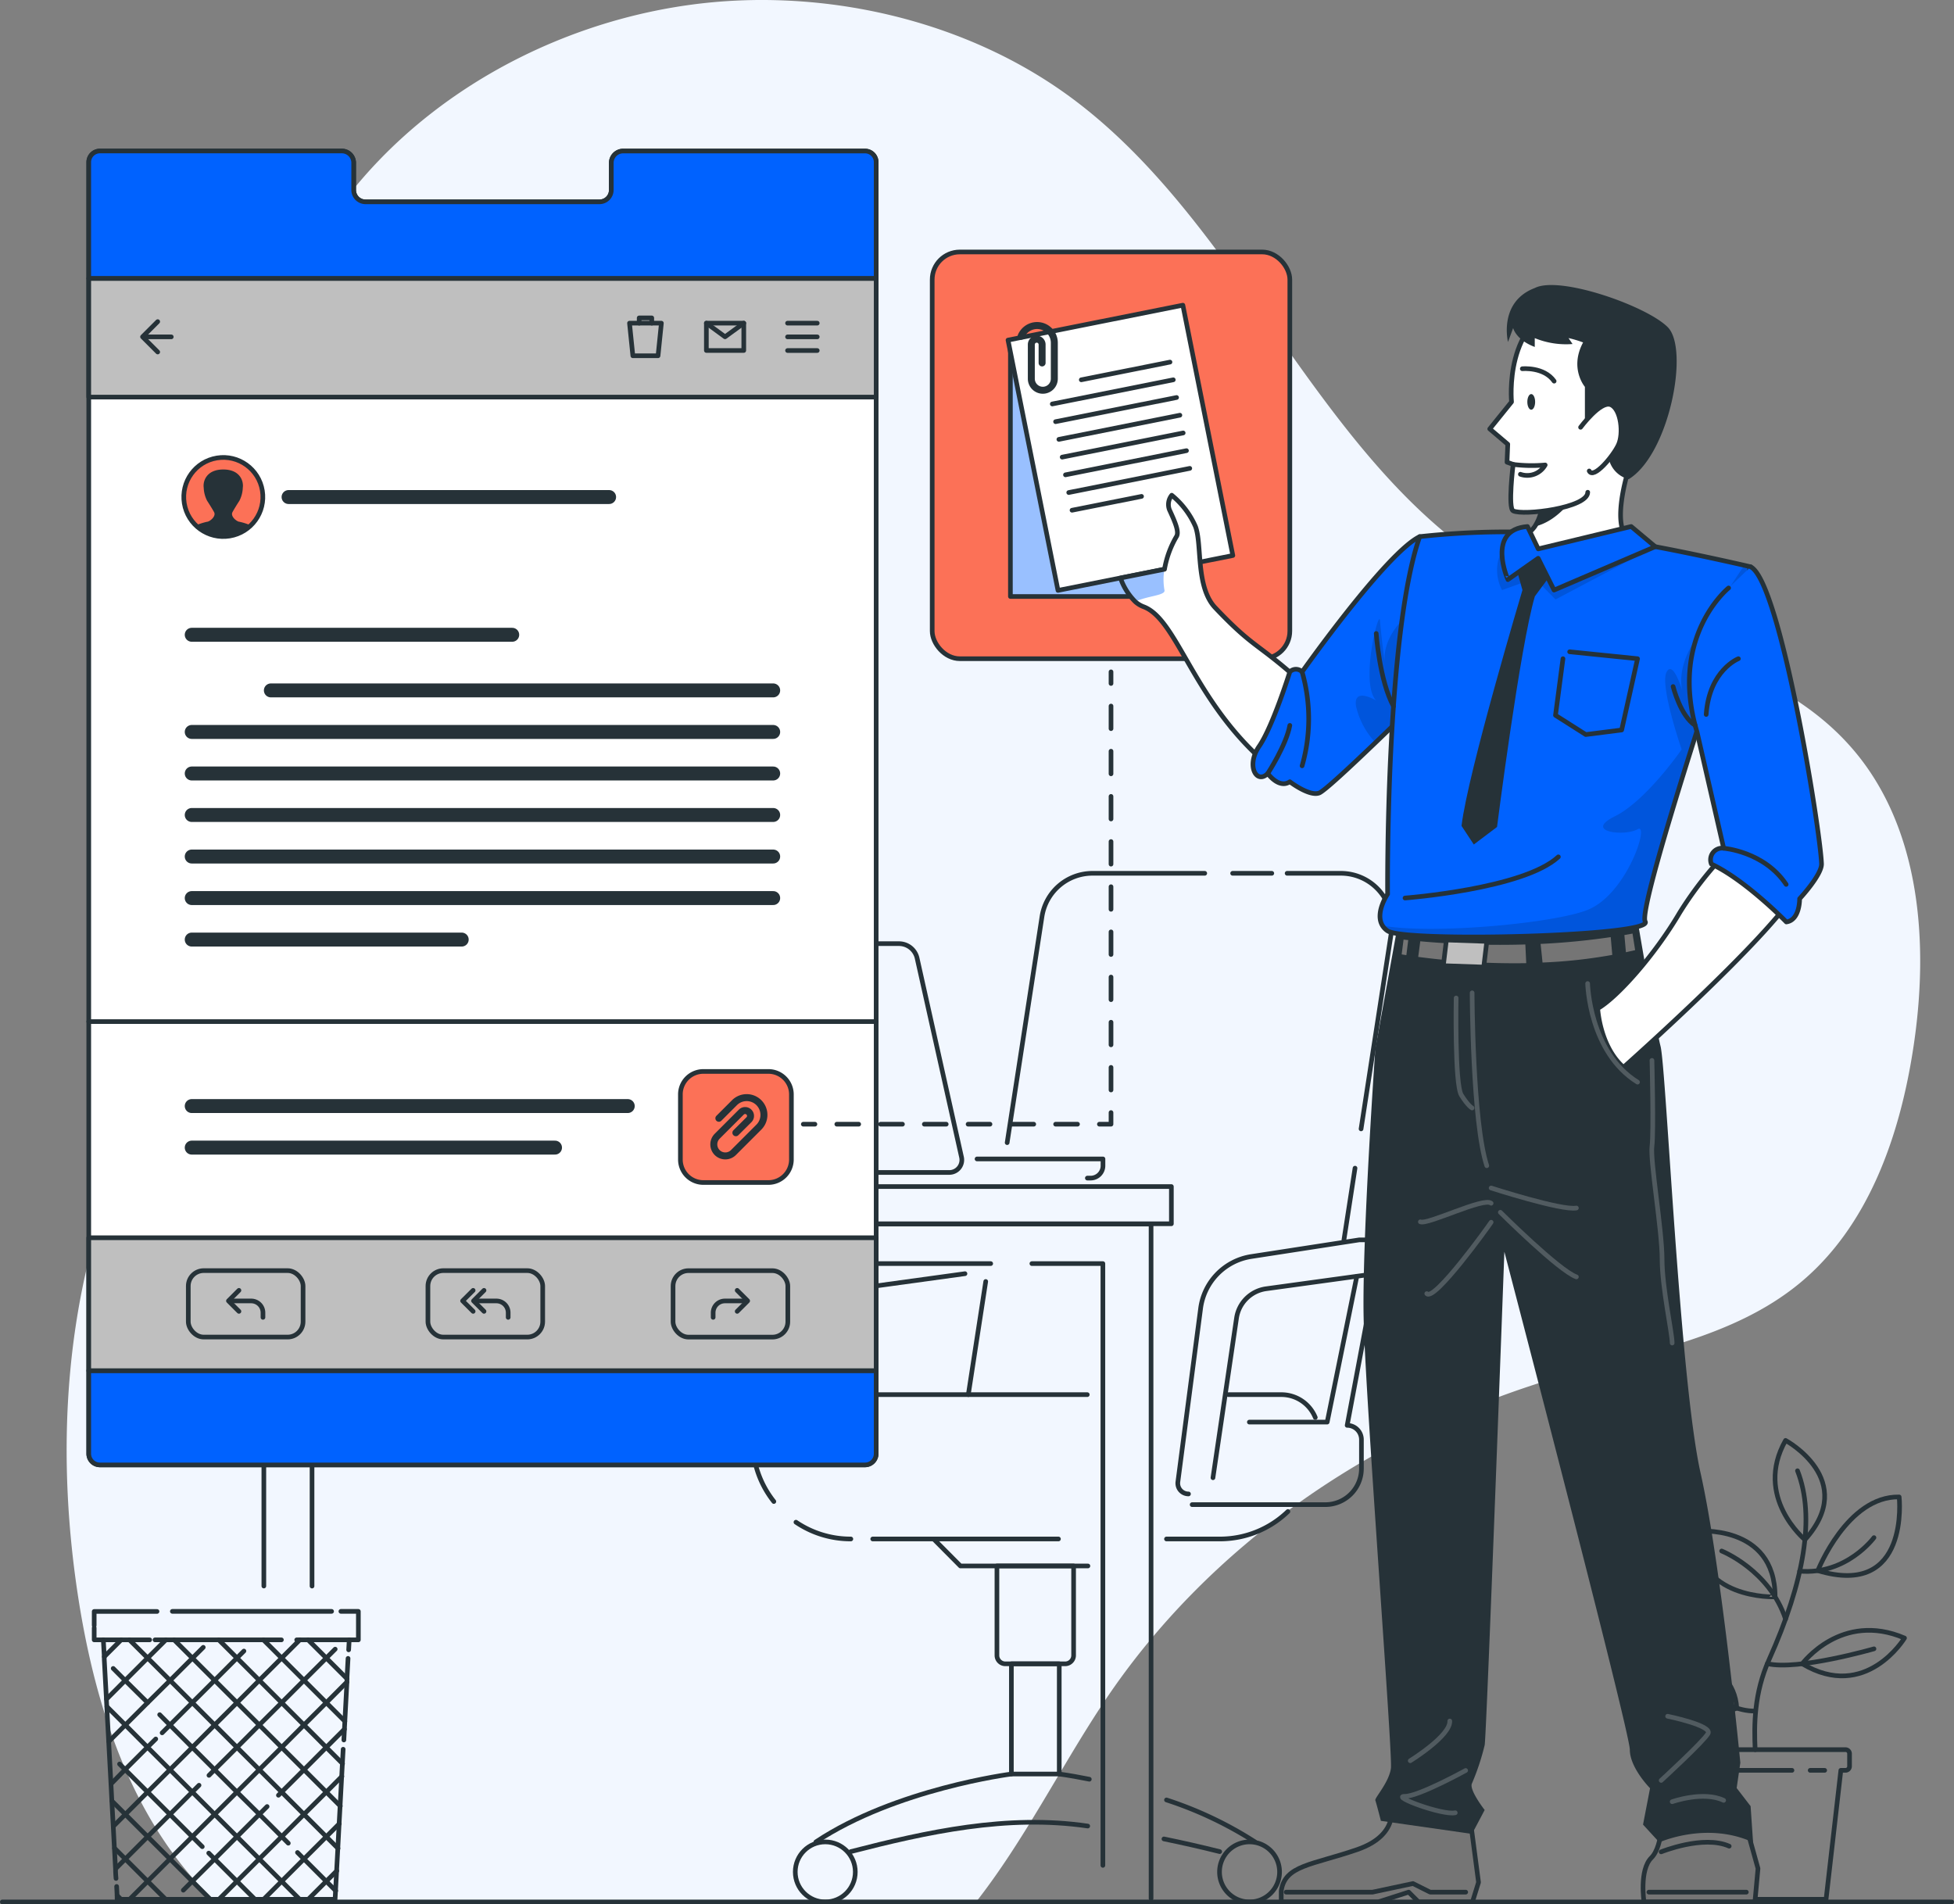 <svg xmlns="http://www.w3.org/2000/svg" xmlns:xlink="http://www.w3.org/1999/xlink" width="420.5" height="409.792" viewBox="0 0 420.5 409.792">
  <rect x="0" y="0" width="420.5" height="409.792" fill="#808080" stroke="none"/>
  <defs>
    <clipPath id="clip-path">
      <rect id="Rectangle_3091" data-name="Rectangle 3091" width="38.37" height="54.93" transform="translate(259.08 125.78)" fill="#fff" stroke="#263238" stroke-linecap="round" stroke-linejoin="round" stroke-width="1"/>
    </clipPath>
    <clipPath id="clip-path-2">
      <path id="Tracé_115261" data-name="Tracé 115261" d="M320.76,208.45c0,5.38-8,7-8,7-14.64-13.43-17.94-29.93-25.06-32.55a5.61,5.61,0,0,1-1.75-1.07,13.3,13.3,0,0,1-3.18-5.09l9.47-1.89a21,21,0,0,1,2.55-7c.69-1-.31-3.24-1.48-5.78a3.16,3.16,0,0,1,.49-3.15,17.94,17.94,0,0,1,5.11,6.75c1.45,3.87,0,13,4.27,17.48,7.65,8.06,8.8,7.6,16,13.8A59.47,59.47,0,0,1,320.76,208.45Z" fill="#fff" stroke="#263238" stroke-linecap="round" stroke-linejoin="round" stroke-width="1"/>
    </clipPath>
    <clipPath id="clip-path-3">
      <path id="Tracé_115265" data-name="Tracé 115265" d="M347.16,167.83v35.08s-4.56,4.5-9.51,9.24c-5.29,5.07-11,10.41-12.11,10.84-2.11.82-6.33-2.41-6.33-2.41-2.37,1.58-4.75-1.78-4.75-1.78-2.37,2.43-4.75-1.65-1.84-5.87s6.59-16,6.59-16a1.83,1.83,0,0,1,2.64,0S340,171.26,347.16,167.83Z" fill="#0062ff" stroke="#263238" stroke-linecap="round" stroke-linejoin="round" stroke-width="1"/>
    </clipPath>
    <clipPath id="clip-path-4">
      <path id="Tracé_115270" data-name="Tracé 115270" d="M395.69,250.67c1.95,3.17-51.74,4.53-55.44,2a3.67,3.67,0,0,1-1.1-1.13c-1.68-2.73,1.1-6.79,1.1-6.79s-.47-55.83,6.91-76.92a171.7,171.7,0,0,1,21.45-1,148.925,148.925,0,0,1,15.57,1c4,.44,8.86,1.26,13.69,2.16,8.07,1.52,16,3.3,19.09,4l1.41.33S393.74,247.51,395.69,250.67Z" fill="#0062ff" stroke="#263238" stroke-linecap="round" stroke-linejoin="round" stroke-width="1"/>
    </clipPath>
  </defs>
  <g id="Attached_files-bro" data-name="Attached files-bro" transform="translate(-41.64 -52.348)">
    <g id="freepik--background-simple--inject-1196">
      <path id="Tracé_115164" data-name="Tracé 115164" d="M439.48,212.57c-18.19-20.12-48.67-22.37-72.37-35.56-40.79-22.7-56.6-74.39-93.71-102.71C250,56.42,218.31,49.49,190,53.41c-40.19,5.56-78,32.5-89.35,72a99.79,99.79,0,0,0-3.44,35.41c1.81,23.55,6.88,47.4,2.1,70.53-5.27,25.49-21.85,47-31.76,71.09-12.34,30-14,63.6-8.77,95.58,3.6,21.82,10.78,43.85,25.76,60.11,1.14,1.23,2.31,2.4,3.52,3.55h163.6c10.26-13.09,18-28.58,27.07-42.33,22.72-34.58,59.1-59.24,98.83-70.81,17.8-5.18,37.08-8.26,51.38-20.06,14.72-12.13,21.48-31.49,24.4-50.34C456.89,255.28,455,229.7,439.48,212.57Z" fill="#f2f7ff"/>
    </g>
    <g id="freepik--Office--inject-1196">
      <path id="Tracé_115166" data-name="Tracé 115166" d="M63.88,405.23l.2,3.64v.58l.46,8.53.08,1.62.41,7.51.14,2.66.35,6.46.19,3.69.3,5.43.25,4.73.24,4.4s0,1,.11,2.11" fill="none" stroke="#263238" stroke-linecap="round" stroke-linejoin="round" stroke-width="1"/>
      <path id="Tracé_115167" data-name="Tracé 115167" d="M66.74,458.31c.05,1.06.1,1.93.1,1.93v.83h46.91l.1-1.83.23-4.31.26-4.82.28-5.32.21-3.8.34-6.37.15-2.75.17-3.09" fill="none" stroke="#263238" stroke-linecap="round" stroke-linejoin="round" stroke-width="1"/>
      <path id="Tracé_115168" data-name="Tracé 115168" d="M115.64,426.79c.06-1.29.12-2.32.12-2.32l.09-1.72.45-8.44v-.68s.12-2.24.24-4.4" fill="none" stroke="#263238" stroke-linecap="round" stroke-linejoin="round" stroke-width="1"/>
      <path id="Tracé_115169" data-name="Tracé 115169" d="M116.67,407.39c.07-1.23.12-2.16.12-2.16" fill="none" stroke="#263238" stroke-linecap="round" stroke-linejoin="round" stroke-width="1"/>
      <line id="Ligne_2987" data-name="Ligne 2987" x1="0.83" y1="0.83" transform="translate(66.84 460.24)" fill="none" stroke="#263238" stroke-linecap="round" stroke-linejoin="round" stroke-width="1"/>
      <path id="Tracé_115170" data-name="Tracé 115170" d="M77.28,461.07l-3.87-3.87-4.8-4.8-2.32-2.32" fill="none" stroke="#263238" stroke-linecap="round" stroke-linejoin="round" stroke-width="1"/>
      <path id="Tracé_115171" data-name="Tracé 115171" d="M86.9,461.07l-3.87-3.87-4.81-4.81-4.8-4.79-4.81-4.81-2.87-2.86" fill="none" stroke="#263238" stroke-linecap="round" stroke-linejoin="round" stroke-width="1"/>
      <path id="Tracé_115172" data-name="Tracé 115172" d="M96.5,461.07l-3.87-3.87-4.8-4.8-1.27-1.27" fill="none" stroke="#263238" stroke-linecap="round" stroke-linejoin="round" stroke-width="1"/>
      <path id="Tracé_115173" data-name="Tracé 115173" d="M85.17,449.75,83,447.59l-4.8-4.8L73.41,438l-4.81-4.81-1.23-1.23" fill="none" stroke="#263238" stroke-linecap="round" stroke-linejoin="round" stroke-width="1"/>
      <path id="Tracé_115174" data-name="Tracé 115174" d="M106.12,461.07l-3.87-3.87-4.81-4.81-4.8-4.79-4.81-4.81-4.8-4.8-4.81-4.81-4.81-4.81-4.8-4.81-3.96-3.95" fill="none" stroke="#263238" stroke-linecap="round" stroke-linejoin="round" stroke-width="1"/>
      <path id="Tracé_115175" data-name="Tracé 115175" d="M113.89,459.24l-2-2-4.8-4.8L105.66,451" fill="none" stroke="#263238" stroke-linecap="round" stroke-linejoin="round" stroke-width="1"/>
      <path id="Tracé_115176" data-name="Tracé 115176" d="M103.68,449l-1.44-1.45-4.8-4.8L92.63,438l-4.8-4.81L83,428.37l-4.8-4.81L76,421.34" fill="none" stroke="#263238" stroke-linecap="round" stroke-linejoin="round" stroke-width="1"/>
      <path id="Tracé_115177" data-name="Tracé 115177" d="M73.41,418.76,68.6,414,66,411.39" fill="none" stroke="#263238" stroke-linecap="round" stroke-linejoin="round" stroke-width="1"/>
      <path id="Tracé_115178" data-name="Tracé 115178" d="M69.5,405.24l3.91,3.9,4.81,4.81,4.8,4.8,4.81,4.81,4.81,4.82,4.8,4.8,4.81,4.81,4.8,4.8,4.81,4.81,2.52,2.52" fill="none" stroke="#263238" stroke-linecap="round" stroke-linejoin="round" stroke-width="1"/>
      <path id="Tracé_115179" data-name="Tracé 115179" d="M79.11,405.24l3.92,3.91,4.8,4.8,4.81,4.81,4.8,4.8,4.81,4.82,4.81,4.81,4.8,4.8,3.01,3.01" fill="none" stroke="#263238" stroke-linecap="round" stroke-linejoin="round" stroke-width="1"/>
      <path id="Tracé_115180" data-name="Tracé 115180" d="M88.72,405.24l3.91,3.9,4.81,4.81,4.81,4.81,4.8,4.8,4.81,4.82,3.5,3.5" fill="none" stroke="#263238" stroke-linecap="round" stroke-linejoin="round" stroke-width="1"/>
      <path id="Tracé_115181" data-name="Tracé 115181" d="M98.33,405.24l3.92,3.91,4.8,4.8,4.81,4.81,3.99,3.99" fill="none" stroke="#263238" stroke-linecap="round" stroke-linejoin="round" stroke-width="1"/>
      <path id="Tracé_115182" data-name="Tracé 115182" d="M107.94,405.24l3.92,3.91,4.48,4.48" fill="none" stroke="#263238" stroke-linecap="round" stroke-linejoin="round" stroke-width="1"/>
      <path id="Tracé_115183" data-name="Tracé 115183" d="M114.12,454.94l-2.27,2.26-3.87,3.87" fill="none" stroke="#263238" stroke-linecap="round" stroke-linejoin="round" stroke-width="1"/>
      <path id="Tracé_115184" data-name="Tracé 115184" d="M114.66,444.8l-2.8,2.8-4.81,4.8-4.8,4.8-3.87,3.87" fill="none" stroke="#263238" stroke-linecap="round" stroke-linejoin="round" stroke-width="1"/>
      <path id="Tracé_115185" data-name="Tracé 115185" d="M115.21,434.63l-3.35,3.36-4.81,4.8-4.81,4.81-4.8,4.79-4.81,4.81-3.87,3.87" fill="none" stroke="#263238" stroke-linecap="round" stroke-linejoin="round" stroke-width="1"/>
      <path id="Tracé_115186" data-name="Tracé 115186" d="M115.76,424.47l-3.9,3.9-4.8,4.81-4.81,4.8-.69.7" fill="none" stroke="#263238" stroke-linecap="round" stroke-linejoin="round" stroke-width="1"/>
      <path id="Tracé_115187" data-name="Tracé 115187" d="M99.12,441.11l-1.68,1.68-4.8,4.8-4.81,4.81L83,457.2l-1.91,1.91" fill="none" stroke="#263238" stroke-linecap="round" stroke-linejoin="round" stroke-width="1"/>
      <path id="Tracé_115188" data-name="Tracé 115188" d="M116.3,414.31l-4.44,4.45-4.81,4.8-4.8,4.82-4.81,4.8-4.81,4.81-4.8,4.8-4.81,4.81-4.8,4.79-4.81,4.81-3.87,3.87" fill="none" stroke="#263238" stroke-linecap="round" stroke-linejoin="round" stroke-width="1"/>
      <path id="Tracé_115189" data-name="Tracé 115189" d="M66.53,454.48l2.08-2.08,4.81-4.81,4.8-4.8L83,438l1.47-1.47" fill="none" stroke="#263238" stroke-linecap="round" stroke-linejoin="round" stroke-width="1"/>
      <path id="Tracé_115190" data-name="Tracé 115190" d="M86.61,434.4l1.22-1.23,4.81-4.8,4.8-4.81,4.81-4.8,4.8-4.81,4.81-4.8,1.91-1.91" fill="none" stroke="#263238" stroke-linecap="round" stroke-linejoin="round" stroke-width="1"/>
      <path id="Tracé_115191" data-name="Tracé 115191" d="M66.04,445.36l2.57-2.57,4.8-4.8,4.81-4.81,4.8-4.8,4.81-4.82,4.81-4.8,4.8-4.81,4.81-4.8,3.91-3.91" fill="none" stroke="#263238" stroke-linecap="round" stroke-linejoin="round" stroke-width="1"/>
      <path id="Tracé_115192" data-name="Tracé 115192" d="M65.55,436.23l3-3.06,4.81-4.81,1.8-1.79" fill="none" stroke="#263238" stroke-linecap="round" stroke-linejoin="round" stroke-width="1"/>
      <path id="Tracé_115193" data-name="Tracé 115193" d="M76.53,425.25l1.69-1.69,4.8-4.81,4.81-4.8,4.8-4.81,1.5-1.49" fill="none" stroke="#263238" stroke-linecap="round" stroke-linejoin="round" stroke-width="1"/>
      <path id="Tracé_115194" data-name="Tracé 115194" d="M65.06,427.11l3.55-3.55,4.8-4.8L78.22,414l4.81-4.8,2.35-2.35" fill="none" stroke="#263238" stroke-linecap="round" stroke-linejoin="round" stroke-width="1"/>
      <path id="Tracé_115195" data-name="Tracé 115195" d="M64.57,417.99l4.03-4.04,4.81-4.81,3.92-3.9" fill="none" stroke="#263238" stroke-linecap="round" stroke-linejoin="round" stroke-width="1"/>
      <line id="Ligne_2988" data-name="Ligne 2988" x1="3.64" y2="3.64" transform="translate(64.08 405.23)" fill="none" stroke="#263238" stroke-linecap="round" stroke-linejoin="round" stroke-width="1"/>
      <path id="Tracé_115196" data-name="Tracé 115196" d="M78.73,399.11H113" fill="none" stroke="#263238" stroke-linecap="round" stroke-linejoin="round" stroke-width="1"/>
      <path id="Tracé_115197" data-name="Tracé 115197" d="M115,399.11h3.76v6.13H105.49" fill="none" stroke="#263238" stroke-linecap="round" stroke-linejoin="round" stroke-width="1"/>
      <path id="Tracé_115198" data-name="Tracé 115198" d="M102.2,405.24H75" fill="none" stroke="#263238" stroke-linecap="round" stroke-linejoin="round" stroke-width="1"/>
      <path id="Tracé_115199" data-name="Tracé 115199" d="M73.85,405.24H61.91v-2.59" fill="none" stroke="#263238" stroke-linecap="round" stroke-linejoin="round" stroke-width="1"/>
      <path id="Tracé_115200" data-name="Tracé 115200" d="M61.91,402.13v-3H75.43" fill="none" stroke="#263238" stroke-linecap="round" stroke-linejoin="round" stroke-width="1"/>
      <line id="Ligne_2989" data-name="Ligne 2989" y2="42.05" transform="translate(98.42 351.61)" fill="none" stroke="#263238" stroke-linecap="round" stroke-linejoin="round" stroke-width="1"/>
      <line id="Ligne_2990" data-name="Ligne 2990" y2="8.96" transform="translate(98.42 337.93)" fill="none" stroke="#263238" stroke-linecap="round" stroke-linejoin="round" stroke-width="1"/>
      <path id="Tracé_115201" data-name="Tracé 115201" d="M289.35,460.91V315.76H98.42v17.1" fill="none" stroke="#263238" stroke-linecap="round" stroke-linejoin="round" stroke-width="1"/>
      <path id="Tracé_115202" data-name="Tracé 115202" d="M263.7,324.27h15.28v129.5" fill="none" stroke="#263238" stroke-linecap="round" stroke-linejoin="round" stroke-width="1"/>
      <path id="Tracé_115203" data-name="Tracé 115203" d="M108.79,393.67v-69.4H254.84" fill="none" stroke="#263238" stroke-linecap="round" stroke-linejoin="round" stroke-width="1"/>
      <line id="Ligne_2991" data-name="Ligne 2991" x2="4.85" transform="translate(116.11 307.69)" fill="none" stroke="#263238" stroke-linecap="round" stroke-linejoin="round" stroke-width="1"/>
      <path id="Tracé_115204" data-name="Tracé 115204" d="M127.92,307.69h165.8v8.01H94.05v-8.01h18.97" fill="none" stroke="#263238" stroke-linecap="round" stroke-linejoin="round" stroke-width="1"/>
      <line id="Ligne_2992" data-name="Ligne 2992" x1="2.39" y2="15.46" transform="translate(330.85 303.73)" fill="none" stroke="#263238" stroke-linecap="round" stroke-linejoin="round" stroke-width="1"/>
      <path id="Tracé_115205" data-name="Tracé 115205" d="M318.63,240.28h11.53A11,11,0,0,1,341.06,253l-6.52,42.28" fill="none" stroke="#263238" stroke-linecap="round" stroke-linejoin="round" stroke-width="1"/>
      <line id="Ligne_2993" data-name="Ligne 2993" x2="8.43" transform="translate(306.9 240.28)" fill="none" stroke="#263238" stroke-linecap="round" stroke-linejoin="round" stroke-width="1"/>
      <path id="Tracé_115206" data-name="Tracé 115206" d="M258.38,298.24l7.49-48.61a11,11,0,0,1,10.9-9.35H300.9" fill="none" stroke="#263238" stroke-linecap="round" stroke-linejoin="round" stroke-width="1"/>
      <line id="Ligne_2994" data-name="Ligne 2994" y1="24.35" x2="3.75" transform="translate(250.02 328.12)" fill="none" stroke="#263238" stroke-linecap="round" stroke-linejoin="round" stroke-width="1"/>
      <path id="Tracé_115207" data-name="Tracé 115207" d="M292.67,383.53h11.47a21.07,21.07,0,0,0,14.66-5.91" fill="none" stroke="#263238" stroke-linecap="round" stroke-linejoin="round" stroke-width="1"/>
      <line id="Ligne_2995" data-name="Ligne 2995" x2="39.97" transform="translate(229.45 383.53)" fill="none" stroke="#263238" stroke-linecap="round" stroke-linejoin="round" stroke-width="1"/>
      <path id="Tracé_115208" data-name="Tracé 115208" d="M212.93,379.92a21,21,0,0,0,11.81,3.61" fill="none" stroke="#263238" stroke-linecap="round" stroke-linejoin="round" stroke-width="1"/>
      <path id="Tracé_115209" data-name="Tracé 115209" d="M275.62,352.47H211.49a7.88,7.88,0,0,0-7.88,7.88v2a21.09,21.09,0,0,0,4.56,13.12" fill="none" stroke="#263238" stroke-linecap="round" stroke-linejoin="round" stroke-width="1"/>
      <path id="Tracé_115210" data-name="Tracé 115210" d="M324.69,357.38a7.88,7.88,0,0,0-7.3-4.91H306" fill="none" stroke="#263238" stroke-linecap="round" stroke-linejoin="round" stroke-width="1"/>
      <path id="Tracé_115211" data-name="Tracé 115211" d="M275.76,389.34H248.32l-5.77-5.81" fill="none" stroke="#263238" stroke-linecap="round" stroke-linejoin="round" stroke-width="1"/>
      <path id="Tracé_115212" data-name="Tracé 115212" d="M256.21,389.34h16.47v19.24a1.82,1.82,0,0,1-1.82,1.82H258a1.82,1.82,0,0,1-1.82-1.82V389.34Z" fill="none" stroke="#263238" stroke-linecap="round" stroke-linejoin="round" stroke-width="1"/>
      <rect id="Rectangle_3081" data-name="Rectangle 3081" width="10.3" height="23.72" transform="translate(259.29 410.39)" fill="none" stroke="#263238" stroke-linecap="round" stroke-linejoin="round" stroke-width="1"/>
      <path id="Tracé_115213" data-name="Tracé 115213" d="M217.22,448.72c17.17-11.43,42.07-14.61,42.07-14.61" fill="none" stroke="#263238" stroke-linecap="round" stroke-linejoin="round" stroke-width="1"/>
      <path id="Tracé_115214" data-name="Tracé 115214" d="M275.72,445.31c-17.37-2.55-34.66,1.29-51,5.5" fill="none" stroke="#263238" stroke-linecap="round" stroke-linejoin="round" stroke-width="1"/>
      <path id="Tracé_115215" data-name="Tracé 115215" d="M304.12,450.81q-6-1.5-12-2.73" fill="none" stroke="#263238" stroke-linecap="round" stroke-linejoin="round" stroke-width="1"/>
      <path id="Tracé_115216" data-name="Tracé 115216" d="M292.67,439.69a82.308,82.308,0,0,1,19,9" fill="none" stroke="#263238" stroke-linecap="round" stroke-linejoin="round" stroke-width="1"/>
      <path id="Tracé_115217" data-name="Tracé 115217" d="M269.59,434.11c2.17.3,4.33.69,6.47,1.12" fill="none" stroke="#263238" stroke-linecap="round" stroke-linejoin="round" stroke-width="1"/>
      <circle id="Ellipse_531" data-name="Ellipse 531" cx="6.46" cy="6.46" r="6.46" transform="translate(212.78 448.72)" fill="none" stroke="#263238" stroke-linecap="round" stroke-linejoin="round" stroke-width="1"/>
      <path id="Tracé_115218" data-name="Tracé 115218" d="M317,455.18a6.46,6.46,0,1,1-6.46-6.46,6.46,6.46,0,0,1,6.46,6.46Z" fill="none" stroke="#263238" stroke-linecap="round" stroke-linejoin="round" stroke-width="1"/>
      <path id="Tracé_115219" data-name="Tracé 115219" d="M302.67,370.35,307.74,336a7.47,7.47,0,0,1,6.38-6.32l23.56-3.24a3.65,3.65,0,0,0,3.16-3.62h0a3.66,3.66,0,0,0-3.66-3.66h-3l-23.34,3.6A13,13,0,0,0,300,334l-4.88,37.24a2.3,2.3,0,0,0,2.28,2.6h0" fill="none" stroke="#263238" stroke-linecap="round" stroke-linejoin="round" stroke-width="1"/>
      <path id="Tracé_115220" data-name="Tracé 115220" d="M337.68,326.47l-6.13,32.61h0a3.07,3.07,0,0,1,3.07,3.06v6.23a7.77,7.77,0,0,1-7.78,7.77H298.19" fill="none" stroke="#263238" stroke-linecap="round" stroke-linejoin="round" stroke-width="1"/>
      <path id="Tracé_115221" data-name="Tracé 115221" d="M333.62,327.03l-6.37,31.35H310.5" fill="none" stroke="#263238" stroke-linecap="round" stroke-linejoin="round" stroke-width="1"/>
      <line id="Ligne_2996" data-name="Ligne 2996" x1="1.71" y2="13.09" transform="translate(209.86 333.95)" fill="none" stroke="#263238" stroke-linecap="round" stroke-linejoin="round" stroke-width="1"/>
      <path id="Tracé_115222" data-name="Tracé 115222" d="M217.54,348.34,219.36,336a7.47,7.47,0,0,1,6.38-6.32l23.56-3.24" fill="none" stroke="#263238" stroke-linecap="round" stroke-linejoin="round" stroke-width="1"/>
      <path id="Tracé_115223" data-name="Tracé 115223" d="M164.59,258.69l9.18,42.82a4,4,0,0,0,3.9,3.15h68.25a2.7,2.7,0,0,0,2.64-3.29L239,258.54a4,4,0,0,0-3.9-3.12H167.23a2.7,2.7,0,0,0-2.64,3.27Z" fill="none" stroke="#263238" stroke-linecap="round" stroke-linejoin="round" stroke-width="1"/>
      <path id="Tracé_115224" data-name="Tracé 115224" d="M203.96,275.16h-5.28l-1.5,4.73,3.79,4.73h5.28l1.5-4.73Z" fill="none" stroke="#263238" stroke-linecap="round" stroke-linejoin="round" stroke-width="1"/>
      <path id="Tracé_115225" data-name="Tracé 115225" d="M251.9,301.75H279v1.47a2.66,2.66,0,0,1-2.66,2.65h-.7" fill="none" stroke="#263238" stroke-linecap="round" stroke-linejoin="round" stroke-width="1"/>
    </g>
    <g id="freepik--Plant--inject-1196">
      <path id="Tracé_115226" data-name="Tracé 115226" d="M399.71,407.63s15.05,1.19,15.68,12.3C415.39,419.93,400.15,426.94,399.71,407.63Z" fill="none" stroke="#263238" stroke-linecap="round" stroke-linejoin="round" stroke-width="1"/>
      <path id="Tracé_115227" data-name="Tracé 115227" d="M429.49,410.39s8.41-11.37,22-5.54C451.49,404.85,443.19,418.6,429.49,410.39Z" fill="none" stroke="#263238" stroke-linecap="round" stroke-linejoin="round" stroke-width="1"/>
      <path id="Tracé_115228" data-name="Tracé 115228" d="M450.34,374.49s2.41,21.88-17.5,15.85C432.84,390.34,439.17,374.26,450.34,374.49Z" fill="none" stroke="#263238" stroke-linecap="round" stroke-linejoin="round" stroke-width="1"/>
      <path id="Tracé_115229" data-name="Tracé 115229" d="M425.89,362.32s15.75,8.49,4.17,21.37C430.06,383.69,419,374.49,425.89,362.32Z" fill="none" stroke="#263238" stroke-linecap="round" stroke-linejoin="round" stroke-width="1"/>
      <path id="Tracé_115230" data-name="Tracé 115230" d="M406.52,381.86s17.12-1.72,17.12,14.12C423.64,396,406.52,396.66,406.52,381.86Z" fill="none" stroke="#263238" stroke-linecap="round" stroke-linejoin="round" stroke-width="1"/>
      <path id="Tracé_115231" data-name="Tracé 115231" d="M419.35,428.87c-.25-5.31-.25-12.15,3-19.39,7.49-16.68,10-30.73,6.11-40.63" fill="none" stroke="#263238" stroke-linecap="round" stroke-linejoin="round" stroke-width="1"/>
      <path id="Tracé_115232" data-name="Tracé 115232" d="M412.14,386.12s10.26,4.08,13.75,14.65" fill="none" stroke="#263238" stroke-linecap="round" stroke-linejoin="round" stroke-width="1"/>
      <path id="Tracé_115233" data-name="Tracé 115233" d="M444.92,383.24s-5.93,8.08-16,7.21" fill="none" stroke="#263238" stroke-linecap="round" stroke-linejoin="round" stroke-width="1"/>
      <path id="Tracé_115234" data-name="Tracé 115234" d="M444.92,407.17s-16.42,4.74-22.95,3.19" fill="none" stroke="#263238" stroke-linecap="round" stroke-linejoin="round" stroke-width="1"/>
      <path id="Tracé_115235" data-name="Tracé 115235" d="M404.62,412.63s7.34,8.06,14.73,7.93" fill="none" stroke="#263238" stroke-linecap="round" stroke-linejoin="round" stroke-width="1"/>
      <path id="Tracé_115236" data-name="Tracé 115236" d="M438.87,428.87H403.18a.87.87,0,0,0-.87.87v2.71a.87.87,0,0,0,.87.87h1l3.18,27.75h27.25l3.18-27.75h1a.87.87,0,0,0,.87-.87v-2.71A.87.87,0,0,0,438.87,428.87Z" fill="none" stroke="#263238" stroke-linecap="round" stroke-linejoin="round" stroke-width="1"/>
      <line id="Ligne_2997" data-name="Ligne 2997" x2="20.75" transform="translate(406.52 433.32)" fill="none" stroke="#263238" stroke-linecap="round" stroke-linejoin="round" stroke-width="1"/>
      <line id="Ligne_2998" data-name="Ligne 2998" x2="3.12" transform="translate(431.19 433.32)" fill="none" stroke="#263238" stroke-linecap="round" stroke-linejoin="round" stroke-width="1"/>
    </g>
    <g id="freepik--Screen--inject-1196">
      <path id="Tracé_115237" data-name="Tracé 115237" d="M230.19,87.26V365.18a2.41,2.41,0,0,1-2.41,2.41H63.15a2.41,2.41,0,0,1-2.41-2.41V87.26a2.41,2.41,0,0,1,2.41-2.41H115.2a2.55,2.55,0,0,1,2.55,2.55v5.84a2.55,2.55,0,0,0,2.55,2.55h50.34a2.55,2.55,0,0,0,2.55-2.55V87.4a2.55,2.55,0,0,1,2.55-2.55h52a2.41,2.41,0,0,1,2.45,2.41Z" fill="#fff" stroke="#263238" stroke-linecap="round" stroke-linejoin="round" stroke-width="1"/>
      <rect id="Rectangle_3082" data-name="Rectangle 3082" width="169.45" height="25.53" transform="translate(60.74 112.27)" fill="#bfbfbf" stroke="#263238" stroke-linecap="round" stroke-linejoin="round" stroke-width="1"/>
      <line id="Ligne_2999" data-name="Ligne 2999" x2="68.97" transform="translate(82.9 188.95)" fill="none" stroke="#263238" stroke-linecap="round" stroke-linejoin="round" stroke-width="3"/>
      <line id="Ligne_3000" data-name="Ligne 3000" x2="108.1" transform="translate(99.93 200.92)" fill="none" stroke="#263238" stroke-linecap="round" stroke-linejoin="round" stroke-width="3"/>
      <line id="Ligne_3001" data-name="Ligne 3001" x2="125.13" transform="translate(82.9 209.86)" fill="none" stroke="#263238" stroke-linecap="round" stroke-linejoin="round" stroke-width="3"/>
      <line id="Ligne_3002" data-name="Ligne 3002" x2="125.13" transform="translate(82.9 218.8)" fill="none" stroke="#263238" stroke-linecap="round" stroke-linejoin="round" stroke-width="3"/>
      <line id="Ligne_3003" data-name="Ligne 3003" x2="125.13" transform="translate(82.9 227.73)" fill="none" stroke="#263238" stroke-linecap="round" stroke-linejoin="round" stroke-width="3"/>
      <line id="Ligne_3004" data-name="Ligne 3004" x2="125.13" transform="translate(82.9 236.67)" fill="none" stroke="#263238" stroke-linecap="round" stroke-linejoin="round" stroke-width="3"/>
      <line id="Ligne_3005" data-name="Ligne 3005" x2="125.13" transform="translate(82.9 245.61)" fill="none" stroke="#263238" stroke-linecap="round" stroke-linejoin="round" stroke-width="3"/>
      <line id="Ligne_3006" data-name="Ligne 3006" x2="58.1" transform="translate(82.9 254.54)" fill="none" stroke="#263238" stroke-linecap="round" stroke-linejoin="round" stroke-width="3"/>
      <line id="Ligne_3007" data-name="Ligne 3007" x2="6.39" transform="translate(211.12 121.89)" fill="none" stroke="#263238" stroke-linecap="round" stroke-linejoin="round" stroke-width="1"/>
      <line id="Ligne_3008" data-name="Ligne 3008" x2="6.39" transform="translate(211.12 124.84)" fill="none" stroke="#263238" stroke-linecap="round" stroke-linejoin="round" stroke-width="1"/>
      <line id="Ligne_3009" data-name="Ligne 3009" x2="6.39" transform="translate(211.12 127.78)" fill="none" stroke="#263238" stroke-linecap="round" stroke-linejoin="round" stroke-width="1"/>
      <line id="Ligne_3010" data-name="Ligne 3010" x1="5.4" transform="translate(73.1 124.84)" fill="none" stroke="#263238" stroke-linecap="round" stroke-linejoin="round" stroke-width="1"/>
      <path id="Tracé_115238" data-name="Tracé 115238" d="M75.58,128.1l-3.27-3.27,3.27-3.27" fill="none" stroke="#263238" stroke-linecap="round" stroke-linejoin="round" stroke-width="1"/>
      <rect id="Rectangle_3083" data-name="Rectangle 3083" width="8.05" height="5.88" transform="translate(193.65 121.89)" fill="none" stroke="#263238" stroke-linecap="round" stroke-linejoin="round" stroke-width="1"/>
      <path id="Tracé_115239" data-name="Tracé 115239" d="M193.65,121.89l4.02,2.94,4.03-2.94" fill="none" stroke="#263238" stroke-linecap="round" stroke-linejoin="round" stroke-width="1"/>
      <path id="Tracé_115240" data-name="Tracé 115240" d="M183.25,128.91h-5.42l-.72-7.02h6.86Z" fill="none" stroke="#263238" stroke-linecap="round" stroke-linejoin="round" stroke-width="1"/>
      <path id="Tracé_115241" data-name="Tracé 115241" d="M179.19,121.89v-1.13h2.71v1.13" fill="none" stroke="#263238" stroke-linecap="round" stroke-linejoin="round" stroke-width="1"/>
      <path id="Tracé_115242" data-name="Tracé 115242" d="M230.19,347.31v17.87a2.4,2.4,0,0,1-2.4,2.41H63.15a2.41,2.41,0,0,1-2.41-2.41V347.31Z" fill="#0062ff" stroke="#263238" stroke-linecap="round" stroke-linejoin="round" stroke-width="1"/>
      <line id="Ligne_3011" data-name="Ligne 3011" x2="68.98" transform="translate(103.74 159.31)" fill="none" stroke="#263238" stroke-linecap="round" stroke-linejoin="round" stroke-width="3"/>
      <circle id="Ellipse_532" data-name="Ellipse 532" cx="8.51" cy="8.51" r="8.51" transform="translate(79.934 152.264) rotate(-9.22)" fill="#fc7157" stroke="#263238" stroke-linecap="round" stroke-linejoin="round" stroke-width="1"/>
      <path id="Tracé_115243" data-name="Tracé 115243" d="M93.17,164.63c-.52,0-2-1.14-1.5-2.07s1.5-2.47,1.5-2.47a6.69,6.69,0,0,0,.72-2.79c.21-1.45-.62-3.92-4.2-3.92s-4.42,2.47-4.21,3.92a6.69,6.69,0,0,0,.72,2.79s1,1.54,1.51,2.47-1,2.07-1.51,2.07a13.709,13.709,0,0,0-2.44.79s3.43,2.41,5.93,2.41,5.93-2.41,5.93-2.41A13.579,13.579,0,0,0,93.17,164.63Z" fill="#263238"/>
      <line id="Ligne_3012" data-name="Ligne 3012" x2="169.45" transform="translate(60.74 272.19)" fill="none" stroke="#263238" stroke-linecap="round" stroke-linejoin="round" stroke-width="1"/>
      <rect id="Rectangle_3084" data-name="Rectangle 3084" width="169.45" height="28.6" transform="translate(60.74 318.71)" fill="#bfbfbf" stroke="#263238" stroke-linecap="round" stroke-linejoin="round" stroke-width="1"/>
      <path id="Tracé_115244" data-name="Tracé 115244" d="M193,282.92h14a4.95,4.95,0,0,1,4.95,4.95v14a4.95,4.95,0,0,1-4.95,4.95H193a4.94,4.94,0,0,1-4.94-4.94v-14a4.94,4.94,0,0,1,4.94-4.96Z" fill="#fc7157" stroke="#263238" stroke-linecap="round" stroke-linejoin="round" stroke-width="1"/>
      <path id="Tracé_115245" data-name="Tracé 115245" d="M196.34,293l3.36-3.36a3.71,3.71,0,0,1,5.25,0h0a3.72,3.72,0,0,1,0,5.26l-5.47,5.47a2.48,2.48,0,0,1-3.51,0h0a2.49,2.49,0,0,1,0-3.5l5.2-5.2a1.16,1.16,0,0,1,1.64,0h0a1.15,1.15,0,0,1,0,1.64l-2.81,2.8" fill="none" stroke="#263238" stroke-linecap="round" stroke-linejoin="round" stroke-width="1.5"/>
      <line id="Ligne_3013" data-name="Ligne 3013" x2="93.83" transform="translate(82.9 290.37)" fill="none" stroke="#263238" stroke-linecap="round" stroke-linejoin="round" stroke-width="3"/>
      <line id="Ligne_3014" data-name="Ligne 3014" x2="78.18" transform="translate(82.9 299.31)" fill="none" stroke="#263238" stroke-linecap="round" stroke-linejoin="round" stroke-width="3"/>
      <rect id="Rectangle_3085" data-name="Rectangle 3085" width="24.7" height="14.3" rx="3.32" transform="translate(82.16 325.78)" fill="none" stroke="#263238" stroke-linecap="round" stroke-linejoin="round" stroke-width="1"/>
      <path id="Tracé_115246" data-name="Tracé 115246" d="M98.23,335.84v-1a2.53,2.53,0,0,0-2.53-2.53H91.52" fill="none" stroke="#263238" stroke-linecap="round" stroke-linejoin="round" stroke-width="1"/>
      <path id="Tracé_115247" data-name="Tracé 115247" d="M93.06,334.55l-2.26-2.26,2.26-2.26" fill="none" stroke="#263238" stroke-linecap="round" stroke-linejoin="round" stroke-width="1"/>
      <rect id="Rectangle_3086" data-name="Rectangle 3086" width="24.7" height="14.3" rx="3.32" transform="translate(133.73 325.78)" fill="none" stroke="#263238" stroke-linecap="round" stroke-linejoin="round" stroke-width="1"/>
      <path id="Tracé_115248" data-name="Tracé 115248" d="M151,335.84v-1a2.53,2.53,0,0,0-2.53-2.53h-4.18" fill="none" stroke="#263238" stroke-linecap="round" stroke-linejoin="round" stroke-width="1"/>
      <path id="Tracé_115249" data-name="Tracé 115249" d="M145.8,334.55l-2.26-2.26,2.26-2.26" fill="none" stroke="#263238" stroke-linecap="round" stroke-linejoin="round" stroke-width="1"/>
      <path id="Tracé_115250" data-name="Tracé 115250" d="M143.46,334.55l-2.27-2.26,2.27-2.26" fill="none" stroke="#263238" stroke-linecap="round" stroke-linejoin="round" stroke-width="1"/>
      <rect id="Rectangle_3087" data-name="Rectangle 3087" width="24.7" height="14.3" rx="3.32" transform="translate(211.18 340.09) rotate(180)" fill="none" stroke="#263238" stroke-linecap="round" stroke-linejoin="round" stroke-width="1"/>
      <path id="Tracé_115251" data-name="Tracé 115251" d="M195.11,335.84v-1a2.53,2.53,0,0,1,2.53-2.53h4.18" fill="none" stroke="#263238" stroke-linecap="round" stroke-linejoin="round" stroke-width="1"/>
      <path id="Tracé_115252" data-name="Tracé 115252" d="M200.28,334.55l2.26-2.26-2.26-2.26" fill="none" stroke="#263238" stroke-linecap="round" stroke-linejoin="round" stroke-width="1"/>
      <path id="Tracé_115253" data-name="Tracé 115253" d="M230.19,87.25v25H60.74v-25a2.41,2.41,0,0,1,2.41-2.41H115.2a2.55,2.55,0,0,1,2.55,2.55v5.84a2.55,2.55,0,0,0,2.55,2.55h50.34a2.55,2.55,0,0,0,2.55-2.55V87.4a2.55,2.55,0,0,1,2.55-2.55h52a2.39,2.39,0,0,1,2.45,2.4Z" fill="#0062ff" stroke="#263238" stroke-linecap="round" stroke-linejoin="round" stroke-width="1"/>
    </g>
    <g id="freepik--Line--inject-1196">
      <line id="Ligne_3015" data-name="Ligne 3015" y2="2.5" transform="translate(280.73 196.93)" fill="none" stroke="#263238" stroke-linecap="round" stroke-linejoin="round" stroke-width="1"/>
      <line id="Ligne_3016" data-name="Ligne 3016" y2="85.05" transform="translate(280.73 204.29)" fill="none" stroke="#263238" stroke-linecap="round" stroke-linejoin="round" stroke-width="1" stroke-dasharray="4.86 4.86"/>
      <path id="Tracé_115254" data-name="Tracé 115254" d="M280.73,291.77v2.5h-2.5" fill="none" stroke="#263238" stroke-linecap="round" stroke-linejoin="round" stroke-width="1"/>
      <line id="Ligne_3017" data-name="Ligne 3017" x1="54.16" transform="translate(219.36 294.27)" fill="none" stroke="#263238" stroke-linecap="round" stroke-linejoin="round" stroke-width="1" stroke-dasharray="4.709 4.709"/>
      <line id="Ligne_3018" data-name="Ligne 3018" x1="2.5" transform="translate(214.51 294.27)" fill="none" stroke="#263238" stroke-linecap="round" stroke-linejoin="round" stroke-width="1"/>
    </g>
    <g id="freepik--Character--inject-1196">
      <path id="Tracé_115255" data-name="Tracé 115255" d="M399.38,441.83s.27,7.68-2.37,10.31-1.58,9.5-1.58,9.5H419.3l.66-7.2-4-14.37Z" fill="#757575" stroke="#263238" stroke-linecap="round" stroke-linejoin="round" stroke-width="1"/>
      <path id="Tracé_115256" data-name="Tracé 115256" d="M340.84,440.07s2.63,6.94-7.13,10.3-15.56,3.36-16.35,8.89v2.38h20.85l6.58-2.11,2.11,2.11h11.61l1.31-4.22L358,443.6Z" fill="#757575" stroke="#263238" stroke-linecap="round" stroke-linejoin="round" stroke-width="1"/>
      <path id="Tracé_115257" data-name="Tracé 115257" d="M342.55,250.76l-4.94,27.32s-2.86,40.76-2.52,57.76,6.27,93.93,5.88,97-3.55,6.43-3.36,6.93,1.2,4.42,1.2,4.42L358.42,447l2.72-5.15s-3.46-4.41-2.72-5.75a51.308,51.308,0,0,0,2.72-8.21c.4-1.84,4.24-106.16,4.24-106.16s27,103.24,27,107.15,4.35,8.29,4.35,8.29L395.22,445l3.51,3.82s10.15-4.61,20.17,0l-.53-7.79-3-3.9.79-5.45s-4.07-42.3-8.56-62.36-7.38-87-8.61-91.82-5.33-29.37-5.33-29.37Z" fill="#263238"/>
      <rect id="Rectangle_3088" data-name="Rectangle 3088" width="76.96" height="87.53" rx="5.95" transform="translate(242.25 106.57)" fill="#fc7157" stroke="#263238" stroke-linecap="round" stroke-linejoin="round" stroke-width="1"/>
      <rect id="Rectangle_3089" data-name="Rectangle 3089" width="38.37" height="54.93" transform="translate(259.08 125.78)" fill="#fff"/>
      <g id="Groupe_2118" data-name="Groupe 2118" clip-path="url(#clip-path)">
        <rect id="Rectangle_3090" data-name="Rectangle 3090" width="38.37" height="54.93" transform="translate(259.08 125.78)" fill="#0062ff" opacity="0.4"/>
      </g>
      <rect id="Rectangle_3092" data-name="Rectangle 3092" width="38.37" height="54.93" transform="translate(259.08 125.78)" fill="none" stroke="#263238" stroke-linecap="round" stroke-linejoin="round" stroke-width="1"/>
      <rect id="Rectangle_3093" data-name="Rectangle 3093" width="38.37" height="54.93" transform="translate(258.565 125.535) rotate(-11.29)" fill="#fff" stroke="#263238" stroke-linecap="round" stroke-linejoin="round" stroke-width="1"/>
      <path id="Tracé_115258" data-name="Tracé 115258" d="M261.38,124.7a3.73,3.73,0,0,1,3.44-2.3h0a3.71,3.71,0,0,1,3.71,3.71v7.74a2.48,2.48,0,0,1-2.47,2.48h0a2.48,2.48,0,0,1-2.48-2.48V126.5a1.16,1.16,0,0,1,1.16-1.16h0a1.16,1.16,0,0,1,1.16,1.16v3.95" fill="none" stroke="#263238" stroke-linecap="round" stroke-linejoin="round" stroke-width="1.5"/>
      <path id="Tracé_115259" data-name="Tracé 115259" d="M320.76,208.45c0,5.38-8,7-8,7-14.64-13.43-17.94-29.93-25.06-32.55a5.61,5.61,0,0,1-1.75-1.07,13.3,13.3,0,0,1-3.18-5.09l9.47-1.89a21,21,0,0,1,2.55-7c.69-1-.31-3.24-1.48-5.78a3.16,3.16,0,0,1,.49-3.15,17.94,17.94,0,0,1,5.11,6.75c1.45,3.87,0,13,4.27,17.48,7.65,8.06,8.8,7.6,16,13.8A59.47,59.47,0,0,1,320.76,208.45Z" fill="#fff"/>
      <g id="Groupe_2119" data-name="Groupe 2119" clip-path="url(#clip-path-2)">
        <path id="Tracé_115260" data-name="Tracé 115260" d="M285.94,181.8a13.3,13.3,0,0,1-3.18-5.09l9.47-1.89a12.929,12.929,0,0,0,0,4.51C292.53,180.5,288.82,180.51,285.94,181.8Z" fill="#0062ff" opacity="0.4"/>
      </g>
      <path id="Tracé_115262" data-name="Tracé 115262" d="M320.76,208.45c0,5.38-8,7-8,7-14.64-13.43-17.94-29.93-25.06-32.55a5.61,5.61,0,0,1-1.75-1.07,13.3,13.3,0,0,1-3.18-5.09l9.47-1.89a21,21,0,0,1,2.55-7c.69-1-.31-3.24-1.48-5.78a3.16,3.16,0,0,1,.49-3.15,17.94,17.94,0,0,1,5.11,6.75c1.45,3.87,0,13,4.27,17.48,7.65,8.06,8.8,7.6,16,13.8A59.47,59.47,0,0,1,320.76,208.45Z" fill="none" stroke="#263238" stroke-linecap="round" stroke-linejoin="round" stroke-width="1"/>
      <path id="Tracé_115263" data-name="Tracé 115263" d="M347.16,167.83v35.08s-4.56,4.5-9.51,9.24c-5.29,5.07-11,10.41-12.11,10.84-2.11.82-6.33-2.41-6.33-2.41-2.37,1.58-4.75-1.78-4.75-1.78-2.37,2.43-4.75-1.65-1.84-5.87s6.59-16,6.59-16a1.83,1.83,0,0,1,2.64,0S340,171.26,347.16,167.83Z" fill="#0062ff"/>
      <g id="Groupe_2120" data-name="Groupe 2120" clip-path="url(#clip-path-3)">
        <path id="Tracé_115264" data-name="Tracé 115264" d="M347.16,182.84v20.07s-4.56,4.5-9.51,9.24a16.82,16.82,0,0,1-4.2-7.88c-.59-4.18,4.35-1.16,4.35-1.16-3.56-3.58.6-20,.81-17.21.18,2.25.76,7.14,1,8.91C339.13,188.51,345.45,183.55,347.16,182.84Z" fill="rgba(0,0,0,0.7)" opacity="0.2"/>
      </g>
      <path id="Tracé_115266" data-name="Tracé 115266" d="M347.16,167.83v35.08s-4.56,4.5-9.51,9.24c-5.29,5.07-11,10.41-12.11,10.84-2.11.82-6.33-2.41-6.33-2.41-2.37,1.58-4.75-1.78-4.75-1.78-2.37,2.43-4.75-1.65-1.84-5.87s6.59-16,6.59-16a1.83,1.83,0,0,1,2.64,0S340,171.26,347.16,167.83Z" fill="none" stroke="#263238" stroke-linecap="round" stroke-linejoin="round" stroke-width="1"/>
      <path id="Tracé_115267" data-name="Tracé 115267" d="M395.69,250.67c1.95,3.17-51.74,4.53-55.44,2a3.67,3.67,0,0,1-1.1-1.13c-1.68-2.73,1.1-6.79,1.1-6.79s-.47-55.83,6.91-76.92a171.7,171.7,0,0,1,21.45-1,148.925,148.925,0,0,1,15.57,1c4,.44,8.86,1.26,13.69,2.16,8.07,1.52,16,3.3,19.09,4l1.41.33S393.74,247.51,395.69,250.67Z" fill="#0062ff"/>
      <g id="Groupe_2121" data-name="Groupe 2121" clip-path="url(#clip-path-4)">
        <path id="Tracé_115268" data-name="Tracé 115268" d="M364.88,179.33s-3.59-6.07,2.39-11.5a8.231,8.231,0,0,1,1.34-1,148.921,148.921,0,0,1,15.57,1c4,.44,8.86,1.26,13.69,2.16l-21.49,11.36-4.46-4.55Z" fill="rgba(0,0,0,0.7)" opacity="0.2"/>
        <path id="Tracé_115269" data-name="Tracé 115269" d="M395.69,250.67c1.95,3.17-51.74,4.53-55.44,2a3.67,3.67,0,0,1-1.1-1.13c10.66,1.94,37-.5,44.15-3.39,8.5-3.42,13.45-18.93,10.74-17.35s-11.73.6-4.91-2.77,14.4-14.41,14.4-14.41-4.8-13.87-3.22-16.69c1.15-2.07,2.63,1.76,3.34,4-1.21-5.7,3.11-11.39,3.11-11.39L417,174l1.41.33S393.74,247.51,395.69,250.67Z" fill="rgba(0,0,0,0.7)" opacity="0.2"/>
      </g>
      <path id="Tracé_115271" data-name="Tracé 115271" d="M395.69,250.67c1.95,3.17-51.74,4.53-55.44,2a3.67,3.67,0,0,1-1.1-1.13c-1.68-2.73,1.1-6.79,1.1-6.79s-.47-55.83,6.91-76.92a171.7,171.7,0,0,1,21.45-1,148.925,148.925,0,0,1,15.57,1c4,.44,8.86,1.26,13.69,2.16,8.07,1.52,16,3.3,19.09,4l1.41.33S393.74,247.51,395.69,250.67Z" fill="none" stroke="#263238" stroke-linecap="round" stroke-linejoin="round" stroke-width="1"/>
      <path id="Tracé_115272" data-name="Tracé 115272" d="M392.69,168.76s-20,8-26.53-.36a6.63,6.63,0,0,0,5.76-2.75,10.07,10.07,0,0,0,1.61-5.33,23.21,23.21,0,0,0-.34-5.29c-.77-4.69,18.92-1.66,18.92-1.66S387.88,166.4,392.69,168.76Z" fill="#fff" stroke="#263238" stroke-linecap="round" stroke-linejoin="round" stroke-width="1"/>
      <path id="Tracé_115273" data-name="Tracé 115273" d="M380.85,158.46s-3.44,5.93-8.93,7.19a10.07,10.07,0,0,0,1.61-5.33C377.25,159.24,380.85,158.46,380.85,158.46Z" fill="#263238"/>
      <path id="Tracé_115274" data-name="Tracé 115274" d="M392.11,152.29c5.57-8.25,14.06-40.81-13.33-34.45-13.62,3.16-11.86,21-11.86,21l-4.69,5.81,3.88,3.29-.16,3.87,1.32.47s-1.16,9.41,0,10c2.12,1.08,16.05-.62,16.05-4" fill="#fff" stroke="#263238" stroke-linecap="round" stroke-linejoin="round" stroke-width="1"/>
      <path id="Tracé_115275" data-name="Tracé 115275" d="M367.27,152.29a32.21,32.21,0,0,0,6.89.12,4.44,4.44,0,0,1-5.33,2" fill="none" stroke="#263238" stroke-linecap="round" stroke-linejoin="round" stroke-width="1"/>
      <path id="Tracé_115276" data-name="Tracé 115276" d="M369.24,131.7s4.65-.46,6.85,2.67" fill="none" stroke="#263238" stroke-linecap="round" stroke-linejoin="round" stroke-width="1"/>
      <path id="Tracé_115277" data-name="Tracé 115277" d="M372,138.84c0,.93-.38,1.68-.84,1.68s-.84-.75-.84-1.68.37-1.69.84-1.69S372,137.91,372,138.84Z" fill="#263238"/>
      <path id="Tracé_115278" data-name="Tracé 115278" d="M400.58,122.8c-4.41-4.55-23.29-11.22-28.66-8.47h0c-7.88,3-5.76,11.61-5.76,11.61l1.11-3s.58,2.54,4.65,4.07v-1.9a17.78,17.78,0,0,0,8.13,1.27l-.86-1.28a24,24,0,0,1,3.13.94c-3,5.6.39,9.56.39,9.56v7.58s4,3.91,5.13,7.85a5.87,5.87,0,0,0,4.3,4.44C400.82,150.15,405.22,127.59,400.58,122.8Z" fill="#263238"/>
      <path id="Tracé_115279" data-name="Tracé 115279" d="M381.78,144.3s4.29-5.78,6.5-4.86,2.78,6.25,1.62,8.69-5.34,7.42-6.26,5.57" fill="#fff" stroke="#263238" stroke-linecap="round" stroke-linejoin="round" stroke-width="1"/>
      <path id="Tracé_115280" data-name="Tracé 115280" d="M321.85,196.93a36.68,36.68,0,0,1,0,20.22" fill="none" stroke="#263238" stroke-linecap="round" stroke-linejoin="round" stroke-width="1"/>
      <path id="Tracé_115281" data-name="Tracé 115281" d="M314.46,218.8s4-6.13,4.75-10.35" fill="none" stroke="#263238" stroke-linecap="round" stroke-linejoin="round" stroke-width="1"/>
      <path id="Tracé_115282" data-name="Tracé 115282" d="M367.27,172.21l2,7.12s-11.79,39.41-13.11,50.75l2.64,4,5-3.77s4.94-38.8,8.14-49.63l6.07-8.22-3.83-.38Z" fill="#263238"/>
      <path id="Tracé_115283" data-name="Tracé 115283" d="M370.35,165.65l2.32,4.82,20-4.82,5.18,4.34-21.78,9.34-3.42-6.84-6.51,4.58S361.35,166.36,370.35,165.65Z" fill="#0062ff" stroke="#263238" stroke-linecap="round" stroke-linejoin="round" stroke-width="1"/>
      <path id="Tracé_115284" data-name="Tracé 115284" d="M416.73,232.38a77.371,77.371,0,0,0-13.65,16.42c-5.34,9.1-13.45,18.2-17.61,20.57,0,0,.4,8.11,5.54,12.66,0,0,33.82-30,38-39.36S416.73,232.38,416.73,232.38Z" fill="#fff" stroke="#263238" stroke-linecap="round" stroke-linejoin="round" stroke-width="1"/>
      <path id="Tracé_115285" data-name="Tracé 115285" d="M418.37,174.33c6.33,3,15,56.51,15.26,63.92.07,2.37-4.71,7.5-4.71,7.5s.08,4.6-2.86,5c0,0-8.74-9-16.13-12.46a2.5,2.5,0,0,1,2.64-3.41l-5.73-25c-6.14-20.6,6.79-31,6.79-31" fill="#0062ff" stroke="#263238" stroke-linecap="round" stroke-linejoin="round" stroke-width="1"/>
      <path id="Tracé_115286" data-name="Tracé 115286" d="M412.57,234.89s8.7.66,13.45,7.78" fill="none" stroke="#263238" stroke-linecap="round" stroke-linejoin="round" stroke-width="1"/>
      <path id="Tracé_115287" data-name="Tracé 115287" d="M373.14,260a109.761,109.761,0,0,0,16-1.75l-.42-4.81a152.636,152.636,0,0,1-16.1,1.56C372.77,256.36,373,258.52,373.14,260Z" fill="#757575" stroke="#263238" stroke-linecap="round" stroke-linejoin="round" stroke-width="1"/>
      <path id="Tracé_115288" data-name="Tracé 115288" d="M391.09,257.88c1-.21,2-.44,3-.68l-.72-4.55s-.94.21-2.7.51Z" fill="#757575" stroke="#263238" stroke-linecap="round" stroke-linejoin="round" stroke-width="1"/>
      <path id="Tracé_115289" data-name="Tracé 115289" d="M370.37,255.08a190.589,190.589,0,0,1-23.52-.71l-.57,4.33a158.321,158.321,0,0,0,24.33,1.41Z" fill="#757575" stroke="#263238" stroke-linecap="round" stroke-linejoin="round" stroke-width="1"/>
      <path id="Tracé_115290" data-name="Tracé 115290" d="M345.25,254.21l-2-.21-.53,4.15s.72.13,2,.32Z" fill="#757575" stroke="#263238" stroke-linecap="round" stroke-linejoin="round" stroke-width="1"/>
      <path id="Tracé_115291" data-name="Tracé 115291" d="M360.94,260.46l-8.7-.3.66-5.53,8.7.3Z" fill="#bfbfbf" stroke="#263238" stroke-linecap="round" stroke-linejoin="round" stroke-width="1"/>
      <path id="Tracé_115292" data-name="Tracé 115292" d="M318.42,459.53h18.59l8.7-1.85,3.7,1.85h7.65" fill="none" stroke="#263238" stroke-linecap="round" stroke-linejoin="round" stroke-width="1"/>
      <line id="Ligne_3019" data-name="Ligne 3019" x2="20.97" transform="translate(396.48 459.53)" fill="none" stroke="#263238" stroke-linecap="round" stroke-linejoin="round" stroke-width="1"/>
      <path id="Tracé_115293" data-name="Tracé 115293" d="M399.12,450.86s9.08-3.69,14.64-1.22" fill="none" stroke="#263238" stroke-linecap="round" stroke-linejoin="round" stroke-width="1"/>
      <path id="Tracé_115294" data-name="Tracé 115294" d="M379.43,192.61l14.61,1.49-3.42,15.34-7.72.98-6.52-4.14,1.61-12.18" fill="none" stroke="#263238" stroke-linecap="round" stroke-linejoin="round" stroke-width="1"/>
      <path id="Tracé_115295" data-name="Tracé 115295" d="M415.74,194.1s-6.27,2.45-6.93,12" fill="none" stroke="#263238" stroke-linecap="round" stroke-linejoin="round" stroke-width="1"/>
      <path id="Tracé_115296" data-name="Tracé 115296" d="M337.8,188.67s.71,10.17,3.72,15.67" fill="none" stroke="#263238" stroke-linecap="round" stroke-linejoin="round" stroke-width="1"/>
      <path id="Tracé_115297" data-name="Tracé 115297" d="M344,245.6s25.52-1.94,33-8.86" fill="none" stroke="#263238" stroke-linecap="round" stroke-linejoin="round" stroke-width="1"/>
      <path id="Tracé_115298" data-name="Tracé 115298" d="M401.69,200.09s1.6,6.38,4.76,8.36" fill="none" stroke="#263238" stroke-linecap="round" stroke-linejoin="round" stroke-width="1"/>
      <g id="Groupe_2122" data-name="Groupe 2122" opacity="0.2">
        <path id="Tracé_115299" data-name="Tracé 115299" d="M355,267.11s-.33,18.57,1.12,20.9,2.31,2.77,2.31,2.77" fill="none" stroke="#fff" stroke-linecap="round" stroke-linejoin="round" stroke-width="1"/>
        <path id="Tracé_115300" data-name="Tracé 115300" d="M358.44,266s.07,27.91,3.16,37.21" fill="none" stroke="#fff" stroke-linecap="round" stroke-linejoin="round" stroke-width="1"/>
        <path id="Tracé_115301" data-name="Tracé 115301" d="M383.3,264s.33,14.75,10.74,21.22" fill="none" stroke="#fff" stroke-linecap="round" stroke-linejoin="round" stroke-width="1"/>
        <path id="Tracé_115302" data-name="Tracé 115302" d="M397.14,280.54s.4,15.34,0,18.5,2.18,18.08,2.18,24.27,2.17,15.89,2.17,18.06" fill="none" stroke="#fff" stroke-linecap="round" stroke-linejoin="round" stroke-width="1"/>
        <path id="Tracé_115303" data-name="Tracé 115303" d="M362.53,308s15.14,4.89,18.35,4.31" fill="none" stroke="#fff" stroke-linecap="round" stroke-linejoin="round" stroke-width="1"/>
        <path id="Tracé_115304" data-name="Tracé 115304" d="M362.53,311.28c-1.58-1.36-13.65,4.69-15.23,4" fill="none" stroke="#fff" stroke-linecap="round" stroke-linejoin="round" stroke-width="1"/>
        <path id="Tracé_115305" data-name="Tracé 115305" d="M362.53,315.37c-.4.68-12.27,17.18-13.85,15.36" fill="none" stroke="#fff" stroke-linecap="round" stroke-linejoin="round" stroke-width="1"/>
        <path id="Tracé_115306" data-name="Tracé 115306" d="M364.51,313.23s12.56,12.52,16.37,13.9" fill="none" stroke="#fff" stroke-linecap="round" stroke-linejoin="round" stroke-width="1"/>
        <path id="Tracé_115307" data-name="Tracé 115307" d="M399.12,435.49s9.1-8.35,10.09-10.09-8.7-3.72-8.7-3.72" fill="none" stroke="#fff" stroke-linecap="round" stroke-linejoin="round" stroke-width="1"/>
        <path id="Tracé_115308" data-name="Tracé 115308" d="M401.49,440.07s6.73-2.38,11.08-.29" fill="none" stroke="#fff" stroke-linecap="round" stroke-linejoin="round" stroke-width="1"/>
        <path id="Tracé_115309" data-name="Tracé 115309" d="M345.12,431.25s8.7-5.36,8.51-8.55" fill="none" stroke="#fff" stroke-linecap="round" stroke-linejoin="round" stroke-width="1"/>
        <path id="Tracé_115310" data-name="Tracé 115310" d="M357.05,433.35s-10.15,5.6-13.12,5.57,8.11,4.12,10.88,3.53" fill="none" stroke="#fff" stroke-linecap="round" stroke-linejoin="round" stroke-width="1"/>
      </g>
      <line id="Ligne_3020" data-name="Ligne 3020" y1="2.98" x2="14.96" transform="translate(272.34 159.17)" fill="#fff" stroke="#263238" stroke-linecap="round" stroke-linejoin="round" stroke-width="1"/>
      <line id="Ligne_3021" data-name="Ligne 3021" y1="5.2" x2="26.05" transform="translate(271.63 153.14)" fill="#fff" stroke="#263238" stroke-linecap="round" stroke-linejoin="round" stroke-width="1"/>
      <line id="Ligne_3022" data-name="Ligne 3022" y1="5.2" x2="26.04" transform="translate(270.93 149.33)" fill="#fff" stroke="#263238" stroke-linecap="round" stroke-linejoin="round" stroke-width="1"/>
      <line id="Ligne_3023" data-name="Ligne 3023" y1="5.2" x2="26.04" transform="translate(270.22 145.52)" fill="#fff" stroke="#263238" stroke-linecap="round" stroke-linejoin="round" stroke-width="1"/>
      <line id="Ligne_3024" data-name="Ligne 3024" y1="5.2" x2="26.04" transform="translate(269.51 141.7)" fill="#fff" stroke="#263238" stroke-linecap="round" stroke-linejoin="round" stroke-width="1"/>
      <line id="Ligne_3025" data-name="Ligne 3025" y1="5.2" x2="26.04" transform="translate(268.8 137.89)" fill="#fff" stroke="#263238" stroke-linecap="round" stroke-linejoin="round" stroke-width="1"/>
      <line id="Ligne_3026" data-name="Ligne 3026" y1="5.2" x2="26.04" transform="translate(268.09 134.08)" fill="#fff" stroke="#263238" stroke-linecap="round" stroke-linejoin="round" stroke-width="1"/>
      <line id="Ligne_3027" data-name="Ligne 3027" y1="3.81" x2="19.09" transform="translate(274.33 130.27)" fill="#fff" stroke="#263238" stroke-linecap="round" stroke-linejoin="round" stroke-width="1"/>
    </g>
    <g id="freepik--Floor--inject-1196">
      <line id="Ligne_3028" data-name="Ligne 3028" x2="419.5" transform="translate(42.14 461.64)" fill="none" stroke="#263238" stroke-linecap="round" stroke-linejoin="round" stroke-width="1"/>
    </g>
  </g>
</svg>
